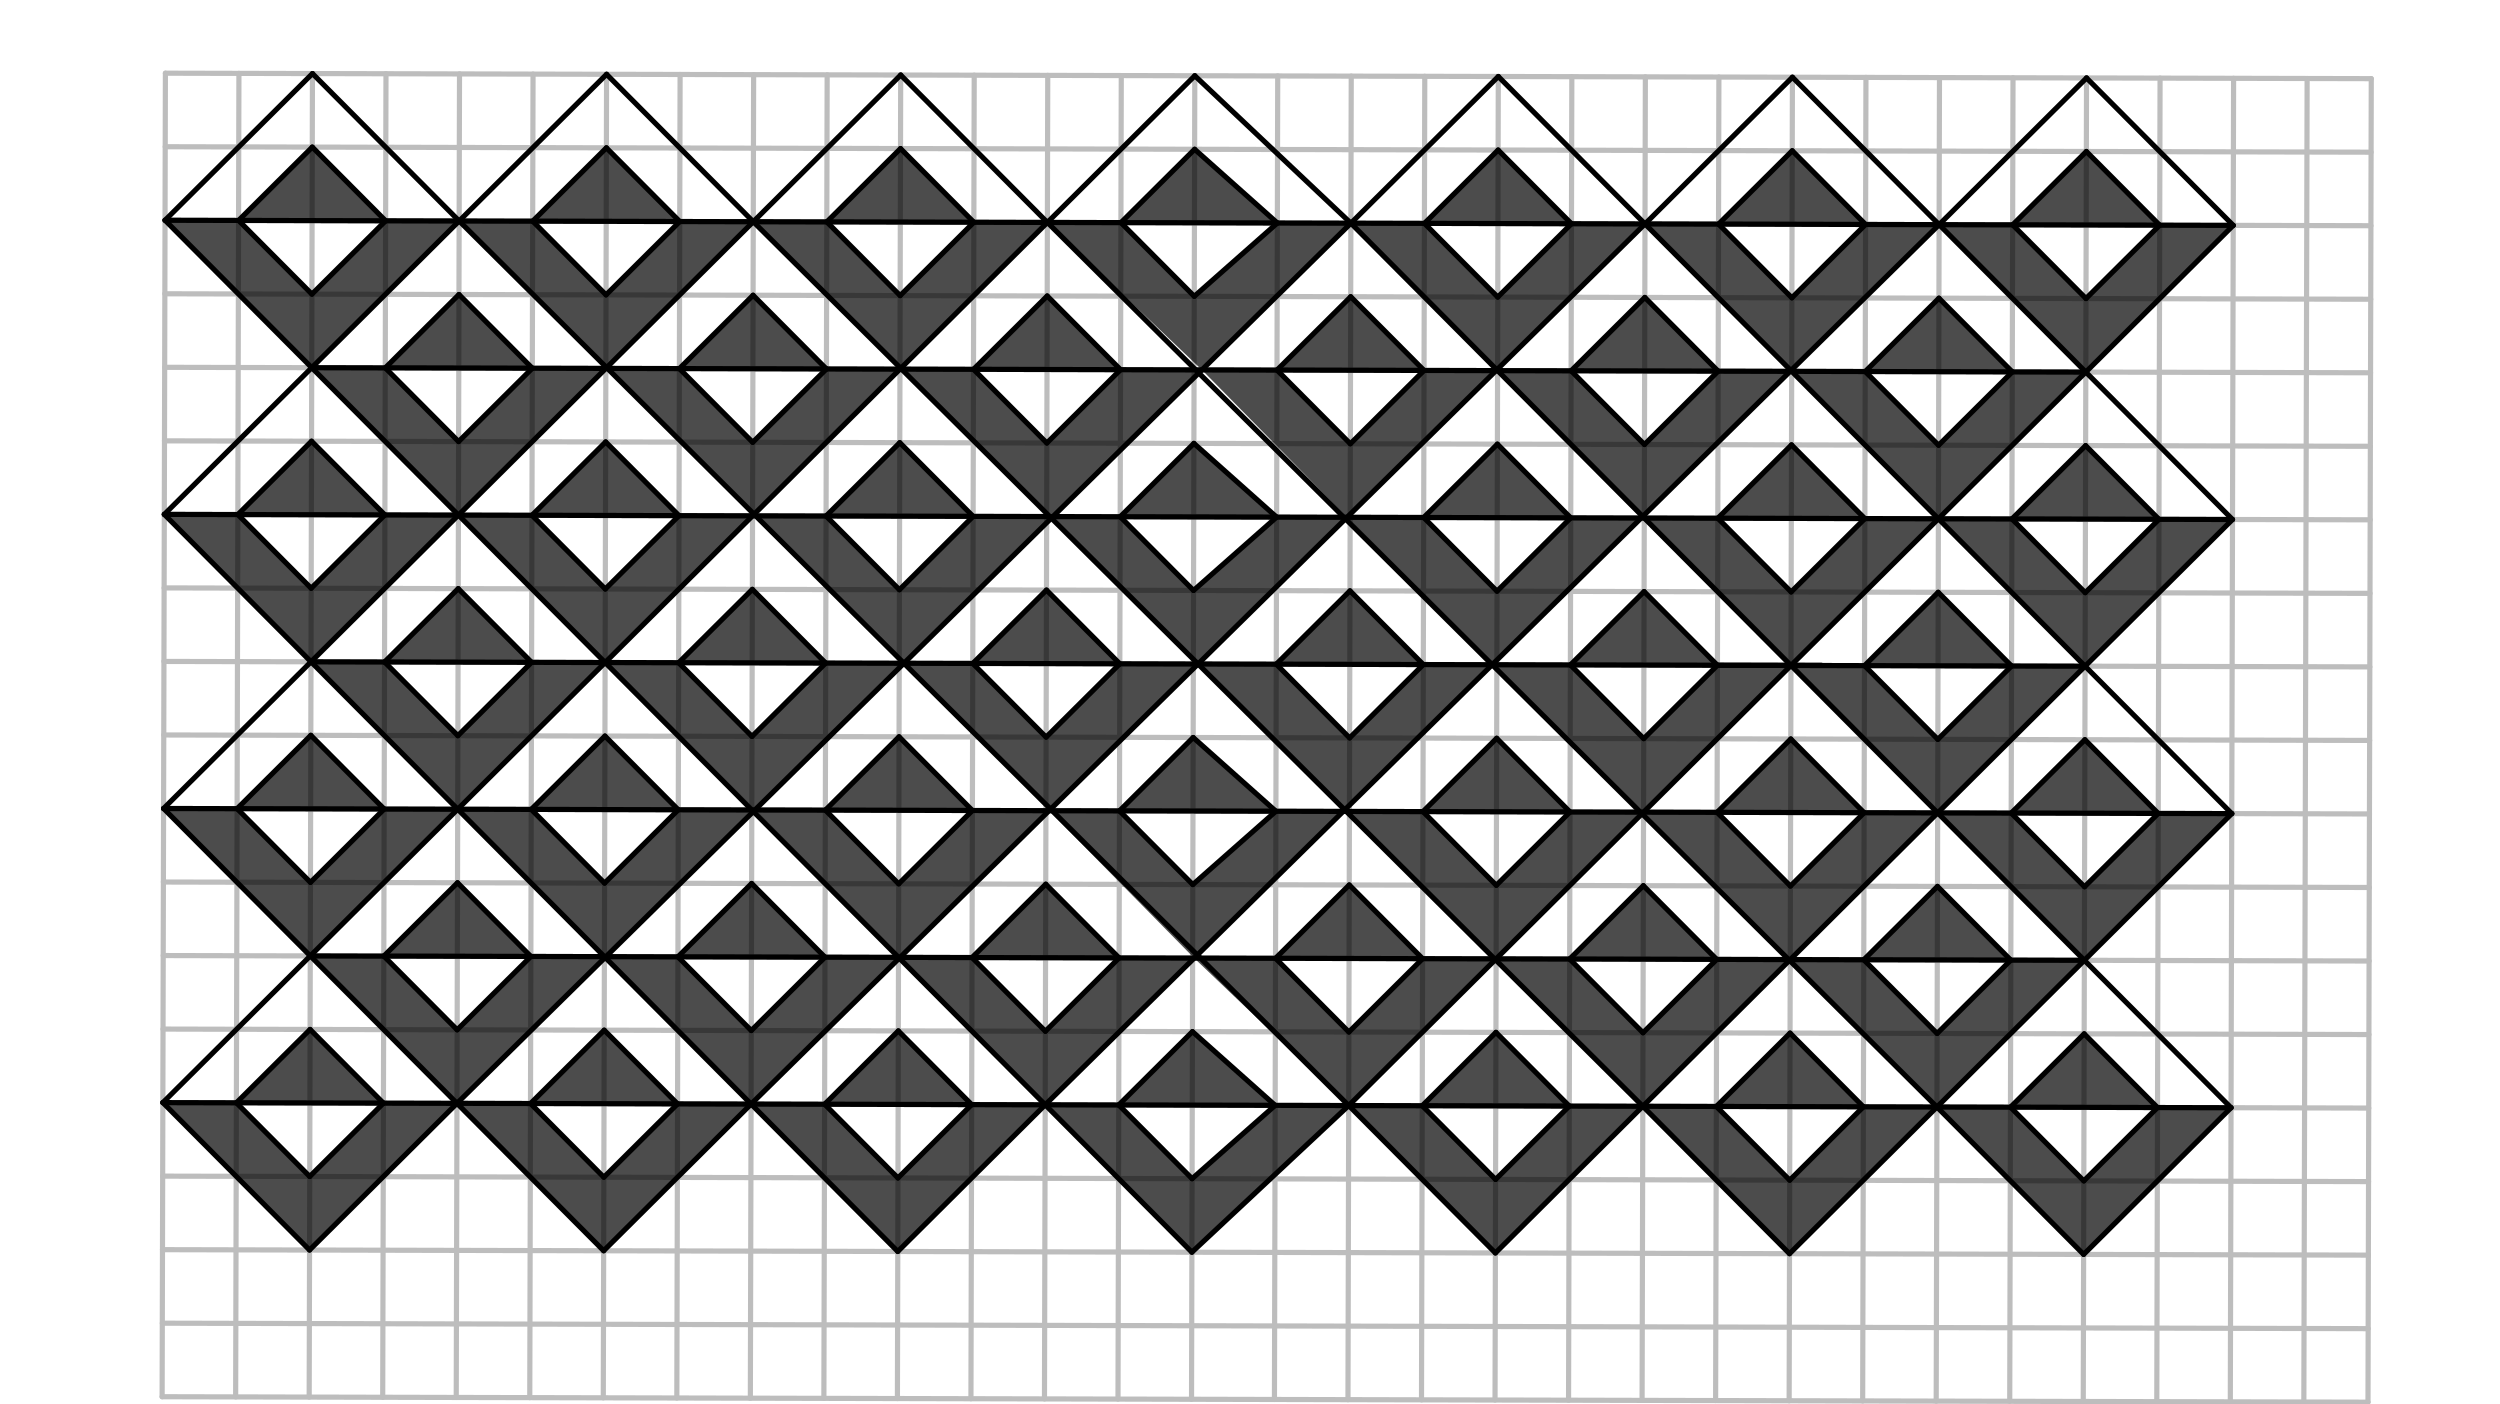 <svg xmlns="http://www.w3.org/2000/svg" class="svg--816" height="100%" preserveAspectRatio="xMidYMid meet" viewBox="0 0 963.78 541.417" width="100%"><defs><marker id="marker-arrow" markerHeight="16" markerUnits="userSpaceOnUse" markerWidth="24" orient="auto-start-reverse" refX="24" refY="4" viewBox="0 0 24 8"><path d="M 0 0 L 24 4 L 0 8 z" stroke="inherit"></path></marker></defs><g class="aux-layer--949"><g class="element--733"><line stroke="#BDBDBD" stroke-dasharray="none" stroke-linecap="round" stroke-width="2" x1="62.5" x2="912.891" y1="538.453" y2="540.558"></line></g><g class="element--733"><line stroke="#BDBDBD" stroke-dasharray="none" stroke-linecap="round" stroke-width="2" x1="62.5" x2="63.763" y1="538.453" y2="28.218"></line></g><g class="element--733"><line stroke="#BDBDBD" stroke-dasharray="none" stroke-linecap="round" stroke-width="2" x1="63.763" x2="914.154" y1="28.218" y2="30.323"></line></g><g class="element--733"><line stroke="#BDBDBD" stroke-dasharray="none" stroke-linecap="round" stroke-width="2" x1="914.154" x2="912.891" y1="30.323" y2="540.558"></line></g><g class="element--733"><path d="M -1979.58 -1694.393 A 2862.992 2862.992 0 0 1 2926.053 311.682" fill="none" stroke="#BDBDBD" stroke-dasharray="none" stroke-linecap="round" stroke-width="2"></path></g><g class="element--733"><path d="M 2543.734 1552.973 A 2862.992 2862.992 0 0 0 2983.448 28.359" fill="none" stroke="#BDBDBD" stroke-dasharray="none" stroke-linecap="round" stroke-width="2"></path></g><g class="element--733"><line stroke="#BDBDBD" stroke-dasharray="none" stroke-linecap="round" stroke-width="2" x1="92.109" x2="90.846" y1="28.289" y2="538.523"></line></g><g class="element--733"><line stroke="#BDBDBD" stroke-dasharray="none" stroke-linecap="round" stroke-width="2" x1="120.456" x2="119.193" y1="28.359" y2="538.593"></line></g><g class="element--733"><line stroke="#BDBDBD" stroke-dasharray="none" stroke-linecap="round" stroke-width="2" x1="148.802" x2="147.539" y1="28.429" y2="538.664"></line></g><g class="element--733"><line stroke="#BDBDBD" stroke-dasharray="none" stroke-linecap="round" stroke-width="2" x1="177.148" x2="175.885" y1="28.499" y2="538.734"></line></g><g class="element--733"><line stroke="#BDBDBD" stroke-dasharray="none" stroke-linecap="round" stroke-width="2" x1="205.495" x2="204.232" y1="28.569" y2="538.804"></line></g><g class="element--733"><line stroke="#BDBDBD" stroke-dasharray="none" stroke-linecap="round" stroke-width="2" x1="233.841" x2="232.578" y1="28.639" y2="538.874"></line></g><g class="element--733"><line stroke="#BDBDBD" stroke-dasharray="none" stroke-linecap="round" stroke-width="2" x1="262.188" x2="260.925" y1="28.71" y2="538.944"></line></g><g class="element--733"><line stroke="#BDBDBD" stroke-dasharray="none" stroke-linecap="round" stroke-width="2" x1="290.534" x2="289.271" y1="28.78" y2="539.014"></line></g><g class="element--733"><line stroke="#BDBDBD" stroke-dasharray="none" stroke-linecap="round" stroke-width="2" x1="318.88" x2="317.617" y1="28.85" y2="539.085"></line></g><g class="element--733"><line stroke="#BDBDBD" stroke-dasharray="none" stroke-linecap="round" stroke-width="2" x1="347.227" x2="345.964" y1="28.92" y2="539.155"></line></g><g class="element--733"><line stroke="#BDBDBD" stroke-dasharray="none" stroke-linecap="round" stroke-width="2" x1="375.573" x2="374.31" y1="28.99" y2="539.225"></line></g><g class="element--733"><line stroke="#BDBDBD" stroke-dasharray="none" stroke-linecap="round" stroke-width="2" x1="403.919" x2="402.656" y1="29.06" y2="539.295"></line></g><g class="element--733"><line stroke="#BDBDBD" stroke-dasharray="none" stroke-linecap="round" stroke-width="2" x1="432.266" x2="431.003" y1="29.131" y2="539.365"></line></g><g class="element--733"><line stroke="#BDBDBD" stroke-dasharray="none" stroke-linecap="round" stroke-width="2" x1="460.612" x2="459.349" y1="29.201" y2="539.435"></line></g><g class="element--733"><line stroke="#BDBDBD" stroke-dasharray="none" stroke-linecap="round" stroke-width="2" x1="492.575" x2="491.312" y1="29.28" y2="539.515"></line></g><g class="element--733"><line stroke="#BDBDBD" stroke-dasharray="none" stroke-linecap="round" stroke-width="2" x1="520.922" x2="519.659" y1="29.35" y2="539.585"></line></g><g class="element--733"><line stroke="#BDBDBD" stroke-dasharray="none" stroke-linecap="round" stroke-width="2" x1="549.268" x2="548.005" y1="29.42" y2="539.655"></line></g><g class="element--733"><line stroke="#BDBDBD" stroke-dasharray="none" stroke-linecap="round" stroke-width="2" x1="577.614" x2="576.352" y1="29.49" y2="539.725"></line></g><g class="element--733"><line stroke="#BDBDBD" stroke-dasharray="none" stroke-linecap="round" stroke-width="2" x1="605.961" x2="604.698" y1="29.561" y2="539.795"></line></g><g class="element--733"><line stroke="#BDBDBD" stroke-dasharray="none" stroke-linecap="round" stroke-width="2" x1="634.307" x2="633.044" y1="29.631" y2="539.865"></line></g><g class="element--733"><line stroke="#BDBDBD" stroke-dasharray="none" stroke-linecap="round" stroke-width="2" x1="662.654" x2="661.391" y1="29.701" y2="539.936"></line></g><g class="element--733"><line stroke="#BDBDBD" stroke-dasharray="none" stroke-linecap="round" stroke-width="2" x1="691" x2="689.737" y1="29.771" y2="540.006"></line></g><g class="element--733"><line stroke="#BDBDBD" stroke-dasharray="none" stroke-linecap="round" stroke-width="2" x1="719.346" x2="718.083" y1="29.841" y2="540.076"></line></g><g class="element--733"><line stroke="#BDBDBD" stroke-dasharray="none" stroke-linecap="round" stroke-width="2" x1="747.693" x2="746.43" y1="29.911" y2="540.146"></line></g><g class="element--733"><line stroke="#BDBDBD" stroke-dasharray="none" stroke-linecap="round" stroke-width="2" x1="776.039" x2="774.776" y1="29.982" y2="540.216"></line></g><g class="element--733"><line stroke="#BDBDBD" stroke-dasharray="none" stroke-linecap="round" stroke-width="2" x1="804.385" x2="803.122" y1="30.052" y2="540.286"></line></g><g class="element--733"><line stroke="#BDBDBD" stroke-dasharray="none" stroke-linecap="round" stroke-width="2" x1="832.732" x2="831.469" y1="30.122" y2="540.357"></line></g><g class="element--733"><line stroke="#BDBDBD" stroke-dasharray="none" stroke-linecap="round" stroke-width="2" x1="861.078" x2="859.815" y1="30.192" y2="540.427"></line></g><g class="element--733"><line stroke="#BDBDBD" stroke-dasharray="none" stroke-linecap="round" stroke-width="2" x1="889.425" x2="888.162" y1="30.262" y2="540.497"></line></g><g class="element--733"><line stroke="#BDBDBD" stroke-dasharray="none" stroke-linecap="round" stroke-width="2" x1="63.693" x2="914.084" y1="56.565" y2="58.67"></line></g><g class="element--733"><line stroke="#BDBDBD" stroke-dasharray="none" stroke-linecap="round" stroke-width="2" x1="63.623" x2="914.014" y1="84.911" y2="87.016"></line></g><g class="element--733"><line stroke="#BDBDBD" stroke-dasharray="none" stroke-linecap="round" stroke-width="2" x1="63.552" x2="913.944" y1="113.258" y2="115.363"></line></g><g class="element--733"><line stroke="#BDBDBD" stroke-dasharray="none" stroke-linecap="round" stroke-width="2" x1="63.482" x2="913.873" y1="141.604" y2="143.709"></line></g><g class="element--733"><line stroke="#BDBDBD" stroke-dasharray="none" stroke-linecap="round" stroke-width="2" x1="63.412" x2="913.803" y1="169.95" y2="172.055"></line></g><g class="element--733"><line stroke="#BDBDBD" stroke-dasharray="none" stroke-linecap="round" stroke-width="2" x1="63.342" x2="913.733" y1="198.297" y2="200.402"></line></g><g class="element--733"><line stroke="#BDBDBD" stroke-dasharray="none" stroke-linecap="round" stroke-width="2" x1="63.272" x2="913.663" y1="226.643" y2="228.748"></line></g><g class="element--733"><line stroke="#BDBDBD" stroke-dasharray="none" stroke-linecap="round" stroke-width="2" x1="63.202" x2="913.593" y1="254.989" y2="257.094"></line></g><g class="element--733"><line stroke="#BDBDBD" stroke-dasharray="none" stroke-linecap="round" stroke-width="2" x1="63.131" x2="913.523" y1="283.336" y2="285.441"></line></g><g class="element--733"><line stroke="#BDBDBD" stroke-dasharray="none" stroke-linecap="round" stroke-width="2" x1="63.061" x2="913.452" y1="311.682" y2="313.787"></line></g><g class="element--733"><line stroke="#BDBDBD" stroke-dasharray="none" stroke-linecap="round" stroke-width="2" x1="62.991" x2="913.382" y1="340.029" y2="342.133"></line></g><g class="element--733"><line stroke="#BDBDBD" stroke-dasharray="none" stroke-linecap="round" stroke-width="2" x1="62.921" x2="913.312" y1="368.375" y2="370.48"></line></g><g class="element--733"><line stroke="#BDBDBD" stroke-dasharray="none" stroke-linecap="round" stroke-width="2" x1="62.851" x2="913.242" y1="396.721" y2="398.826"></line></g><g class="element--733"><line stroke="#BDBDBD" stroke-dasharray="none" stroke-linecap="round" stroke-width="2" x1="62.781" x2="913.172" y1="425.068" y2="427.173"></line></g><g class="element--733"><line stroke="#BDBDBD" stroke-dasharray="none" stroke-linecap="round" stroke-width="2" x1="62.71" x2="913.102" y1="453.414" y2="455.519"></line></g><g class="element--733"><line stroke="#BDBDBD" stroke-dasharray="none" stroke-linecap="round" stroke-width="2" x1="62.64" x2="913.031" y1="481.76" y2="483.865"></line></g><g class="element--733"><line stroke="#BDBDBD" stroke-dasharray="none" stroke-linecap="round" stroke-width="2" x1="62.57" x2="912.961" y1="510.107" y2="512.212"></line></g></g><g class="main-layer--75a"><g class="element--733"><g fill="#000000" opacity="0.7"><path d="M 91.969 84.981 L 120.386 56.705 L 148.662 85.122 L 91.969 84.981 Z" stroke="none"></path></g></g><g class="element--733"><g fill="#000000" opacity="0.7"><path d="M 63.623 84.911 L 120.175 141.744 L 177.008 85.192 L 148.662 85.122 L 120.245 113.398 L 91.969 84.981 L 63.623 84.911 Z" stroke="none"></path></g></g><g class="element--733"><g fill="#000000" opacity="0.7"><path d="M 177.008 85.192 L 233.561 142.025 L 290.394 85.473 L 262.047 85.402 L 233.631 113.679 L 205.354 85.262 L 177.008 85.192 Z" stroke="none"></path></g></g><g class="element--733"><g fill="#000000" opacity="0.7"><path d="M 205.354 85.262 L 233.771 56.986 L 262.047 85.402 L 205.354 85.262 Z" stroke="none"></path></g></g><g class="element--733"><g fill="#000000" opacity="0.7"><path d="M 290.394 85.473 L 346.946 142.306 L 403.779 85.753 L 375.433 85.683 L 347.016 113.959 L 318.74 85.543 L 318.74 85.543 L 290.394 85.473 Z" stroke="none"></path></g></g><g class="element--733"><g fill="#000000" opacity="0.7"><path d="M 347.156 57.266 L 375.433 85.683 L 375.433 85.683 L 318.74 85.543 L 347.156 57.266 Z" stroke="none"></path></g></g><g class="element--733"><g fill="#000000" opacity="0.7"><path d="M 432.125 85.823 L 460.542 57.547 L 492.435 85.973 L 432.125 85.823 Z" stroke="none"></path></g></g><g class="element--733"><g fill="#000000" opacity="0.7"><path d="M 549.128 86.113 L 605.821 86.253 L 605.821 86.253 L 577.544 57.837 L 577.544 57.837 L 549.128 86.113 Z" stroke="none"></path></g></g><g class="element--733"><g fill="#000000" opacity="0.7"><path d="M 662.513 86.394 L 690.93 58.117 L 719.206 86.534 L 662.513 86.394 Z" stroke="none"></path></g></g><g class="element--733"><g fill="#000000" opacity="0.7"><path d="M 775.899 86.674 L 804.315 58.398 L 832.591 86.815 L 775.899 86.674 Z" stroke="none"></path></g></g><g class="element--733"><g fill="#000000" opacity="0.7"><path d="M 403.779 85.753 L 463.346 142.594 L 520.781 86.043 L 576.731 142.874 L 634.167 86.323 L 690.117 143.155 L 747.552 86.604 L 804.105 143.437 L 860.938 86.885 L 832.591 86.815 L 804.175 115.091 L 775.899 86.674 L 719.206 86.534 L 690.789 114.81 L 662.513 86.394 L 605.821 86.253 L 577.404 114.529 L 549.128 86.113 L 492.435 85.973 L 460.402 114.24 L 432.125 85.823 L 403.779 85.753 Z" stroke="none"></path></g></g><g class="element--733"><g fill="#000000" opacity="0.7"><path d="M 176.938 113.538 L 176.938 113.538 L 205.214 141.955 L 148.521 141.814 L 176.938 113.538 Z" stroke="none"></path></g></g><g class="element--733"><g fill="#000000" opacity="0.7"><path d="M 261.907 142.095 L 318.6 142.235 L 318.6 142.235 L 290.323 113.819 L 261.907 142.095 Z" stroke="none"></path></g></g><g class="element--733"><g fill="#000000" opacity="0.7"><path d="M 375.292 142.376 L 403.709 114.1 L 431.985 142.516 L 375.292 142.376 Z" stroke="none"></path></g></g><g class="element--733"><g fill="#000000" opacity="0.7"><path d="M 492.295 142.665 L 548.987 142.806 L 548.987 142.806 L 520.711 114.389 L 492.295 142.665 Z" stroke="none"></path></g></g><g class="element--733"><g fill="#000000" opacity="0.7"><path d="M 605.68 142.946 L 634.097 114.67 L 662.373 143.086 L 605.68 142.946 Z" stroke="none"></path></g></g><g class="element--733"><g fill="#000000" opacity="0.7"><path d="M 719.066 143.227 L 747.482 114.95 L 775.758 143.367 L 775.758 143.367 L 719.066 143.227 Z" stroke="none"></path></g></g><g class="element--733"><g fill="#000000" opacity="0.7"><path d="M 120.175 141.744 L 176.727 198.577 L 233.561 142.025 L 261.907 142.095 L 205.214 141.955 L 176.798 170.231 L 148.521 141.814 L 120.175 141.744 Z" stroke="none"></path></g></g><g class="element--733"><g fill="#000000" opacity="0.7"><path d="M 91.688 198.367 L 120.105 170.091 L 148.381 198.507 L 91.688 198.367 Z" stroke="none"></path></g></g><g class="element--733"><g fill="#000000" opacity="0.7"><path d="M 205.074 198.648 L 261.767 198.788 L 261.767 198.788 L 205.074 198.648 Z" stroke="none"></path></g></g><g class="element--733"><g fill="#000000" opacity="0.7"><path d="M 233.49 170.371 L 205.074 198.648 L 261.767 198.788 L 233.49 170.371 Z" stroke="none"></path></g></g><g class="element--733"><g fill="#000000" opacity="0.7"><path d="M 318.459 198.928 L 346.876 170.652 L 375.152 199.068 L 318.459 198.928 Z" stroke="none"></path></g></g><g class="element--733"><g fill="#000000" opacity="0.7"><path d="M 431.845 199.209 L 460.261 170.933 L 492.154 199.358 L 431.845 199.209 Z" stroke="none"></path></g></g><g class="element--733"><g fill="#000000" opacity="0.7"><path d="M 548.847 199.498 L 577.264 171.222 L 605.54 199.639 L 548.847 199.498 Z" stroke="none"></path></g></g><g class="element--733"><g fill="#000000" opacity="0.7"><path d="M 662.233 199.779 L 690.649 171.503 L 718.925 199.919 L 662.233 199.779 Z" stroke="none"></path></g></g><g class="element--733"><g fill="#000000" opacity="0.7"><path d="M 775.618 200.06 L 804.035 171.784 L 832.311 200.2 L 775.618 200.06 Z" stroke="none"></path></g></g><g class="element--733"><g fill="#000000" opacity="0.7"><path d="M 148.241 255.2 L 176.657 226.924 L 204.933 255.34 L 148.241 255.2 Z" stroke="none"></path></g></g><g class="element--733"><g fill="#000000" opacity="0.7"><path d="M 261.626 255.481 L 290.043 227.204 L 318.319 255.621 L 261.626 255.481 Z" stroke="none"></path></g></g><g class="element--733"><g fill="#000000" opacity="0.7"><path d="M 375.012 255.761 L 403.428 227.485 L 431.704 255.902 L 375.012 255.761 Z" stroke="none"></path></g></g><g class="element--733"><g fill="#000000" opacity="0.7"><path d="M 492.014 256.051 L 520.431 227.775 L 548.707 256.191 L 503.333 256.079 L 492.014 256.051 Z" stroke="none"></path></g></g><g class="element--733"><g fill="#000000" opacity="0.7"><path d="M 605.4 256.332 L 633.816 228.055 L 662.092 256.472 L 605.4 256.332 Z" stroke="none"></path></g></g><g class="element--733"><g fill="#000000" opacity="0.7"><path d="M 747.202 228.336 L 775.478 256.752 L 718.785 256.612 L 718.785 256.612 L 747.202 228.336 Z" stroke="none"></path></g></g><g class="element--733"><g fill="#000000" opacity="0.7"><path d="M 91.408 311.752 L 148.1 311.893 L 148.1 311.893 L 91.408 311.752 Z" stroke="none"></path></g></g><g class="element--733"><g fill="#000000" opacity="0.7"><path d="M 119.824 283.476 L 148.1 311.893 L 91.408 311.752 L 119.824 283.476 Z" stroke="none"></path></g></g><g class="element--733"><g fill="#000000" opacity="0.7"><path d="M 204.793 312.033 L 233.21 283.757 L 261.486 312.173 L 204.793 312.033 Z" stroke="none"></path></g></g><g class="element--733"><g fill="#000000" opacity="0.7"><path d="M 318.179 312.314 L 346.595 284.037 L 374.871 312.454 L 318.179 312.314 Z" stroke="none"></path></g></g><g class="element--733"><g fill="#000000" opacity="0.7"><path d="M 431.564 312.594 L 459.981 284.318 L 491.874 312.744 L 491.874 312.744 L 431.564 312.594 Z" stroke="none"></path></g></g><g class="element--733"><g fill="#000000" opacity="0.7"><path d="M 548.566 312.884 L 548.566 312.884 L 576.983 284.608 L 605.259 313.024 L 548.566 312.884 Z" stroke="none"></path></g></g><g class="element--733"><g fill="#000000" opacity="0.7"><path d="M 661.952 313.165 L 690.368 284.888 L 718.645 313.305 L 661.952 313.165 Z" stroke="none"></path></g></g><g class="element--733"><g fill="#000000" opacity="0.7"><path d="M 803.754 285.169 L 803.754 285.169 L 832.03 313.586 L 775.337 313.445 L 803.754 285.169 Z" stroke="none"></path></g></g><g class="element--733"><g fill="#000000" opacity="0.7"><path d="M 147.96 368.585 L 176.377 340.309 L 204.653 368.726 L 147.96 368.585 Z" stroke="none"></path></g></g><g class="element--733"><g fill="#000000" opacity="0.7"><path d="M 261.346 368.866 L 289.762 340.59 L 318.038 369.006 L 318.038 369.006 L 261.346 368.866 Z" stroke="none"></path></g></g><g class="element--733"><g fill="#000000" opacity="0.7"><path d="M 374.731 369.147 L 403.148 340.871 L 431.424 369.287 L 374.731 369.147 Z" stroke="none"></path></g></g><g class="element--733"><g fill="#000000" opacity="0.7"><path d="M 491.733 369.436 L 520.15 341.16 L 548.426 369.577 L 491.733 369.436 Z" stroke="none"></path></g></g><g class="element--733"><g fill="#000000" opacity="0.7"><path d="M 605.119 369.717 L 633.535 341.441 L 661.812 369.857 L 605.119 369.717 Z" stroke="none"></path></g></g><g class="element--733"><g fill="#000000" opacity="0.7"><path d="M 746.921 341.721 L 746.921 341.721 L 775.197 370.138 L 718.504 369.998 L 746.921 341.721 Z" stroke="none"></path></g></g><g class="element--733"><g fill="#000000" opacity="0.7"><path d="M 91.127 425.138 L 119.544 396.862 L 147.82 425.278 L 91.127 425.138 Z" stroke="none"></path></g></g><g class="element--733"><g fill="#000000" opacity="0.7"><path d="M 204.513 425.418 L 261.205 425.559 L 261.205 425.559 L 204.513 425.418 Z" stroke="none"></path></g></g><g class="element--733"><g fill="#000000" opacity="0.7"><path d="M 232.929 397.142 L 261.205 425.559 L 204.513 425.418 L 232.929 397.142 Z" stroke="none"></path></g></g><g class="element--733"><g fill="#000000" opacity="0.7"><path d="M 317.898 425.699 L 346.315 397.423 L 374.591 425.839 L 317.898 425.699 Z" stroke="none"></path></g></g><g class="element--733"><g fill="#000000" opacity="0.7"><path d="M 431.283 425.98 L 459.7 397.704 L 491.593 426.129 L 491.593 426.129 L 431.283 425.98 Z" stroke="none"></path></g></g><g class="element--733"><g fill="#000000" opacity="0.7"><path d="M 548.286 426.269 L 576.702 397.993 L 604.979 426.41 L 548.286 426.269 Z" stroke="none"></path></g></g><g class="element--733"><g fill="#000000" opacity="0.7"><path d="M 661.671 426.55 L 690.088 398.274 L 718.364 426.69 L 661.671 426.55 Z" stroke="none"></path></g></g><g class="element--733"><g fill="#000000" opacity="0.7"><path d="M 775.057 426.831 L 803.473 398.554 L 831.75 426.971 L 775.057 426.831 Z" stroke="none"></path></g></g><g class="element--733"><g fill="#000000" opacity="0.7"><path d="M 233.561 142.025 L 290.113 198.858 L 346.946 142.306 L 405.91 199.145 L 463.346 142.594 L 519.295 199.425 L 576.731 142.874 L 632.681 199.706 L 690.117 143.155 L 747.272 199.99 L 747.272 199.99 L 804.105 143.437 L 775.758 143.367 L 747.342 171.643 L 719.066 143.227 L 662.373 143.086 L 633.956 171.363 L 605.68 142.946 L 548.987 142.806 L 520.571 171.082 L 492.295 142.665 L 431.985 142.516 L 403.569 170.792 L 375.292 142.376 L 318.6 142.235 L 290.183 170.512 L 261.907 142.095 L 233.561 142.025 Z" stroke="none"></path></g></g><g class="element--733"><g fill="#000000" opacity="0.7"><path d="M 63.342 198.297 L 119.894 255.13 L 176.727 198.577 L 233.28 255.41 L 290.113 198.858 L 348.474 255.696 L 405.91 199.145 L 461.859 255.976 L 519.295 199.425 L 575.245 256.257 L 632.681 199.706 L 632.681 199.706 L 690.509 256.472 L 747.272 199.99 L 803.824 256.823 L 860.657 200.27 L 832.311 200.2 L 803.894 228.476 L 775.618 200.06 L 718.925 199.919 L 690.509 228.196 L 662.233 199.779 L 605.54 199.639 L 577.123 227.915 L 548.847 199.498 L 492.154 199.358 L 460.121 227.625 L 431.845 199.209 L 375.152 199.068 L 346.736 227.345 L 318.459 198.928 L 318.459 198.928 L 261.767 198.788 L 233.35 227.064 L 205.074 198.648 L 148.381 198.507 L 119.965 226.783 L 91.688 198.367 L 63.342 198.297 Z" stroke="none"></path></g></g><g class="element--733"><g fill="#000000" opacity="0.7"><path d="M 119.894 255.13 L 176.447 311.963 L 119.894 255.13 Z" stroke="none"></path></g></g><g class="element--733"><g fill="#000000" opacity="0.7"><path d="M 119.894 255.13 L 176.447 311.963 L 233.28 255.41 L 291.038 312.246 L 348.474 255.696 L 404.423 312.527 L 461.859 255.976 L 517.809 312.808 L 575.245 256.257 L 633.606 313.094 L 690.509 256.472 L 746.991 313.375 L 803.824 256.823 L 775.478 256.752 L 747.061 285.029 L 718.785 256.612 L 662.092 256.472 L 633.676 284.748 L 605.4 256.332 L 605.4 256.332 L 548.707 256.191 L 520.29 284.467 L 492.014 256.051 L 431.704 255.902 L 403.288 284.178 L 403.288 284.178 L 375.012 255.761 L 318.319 255.621 L 289.902 283.897 L 261.626 255.481 L 204.933 255.34 L 176.517 283.616 L 148.241 255.2 L 119.894 255.13 Z" stroke="none"></path></g></g><g class="element--733"><g fill="#000000" opacity="0.7"><path d="M 63.061 311.682 L 119.614 368.515 L 63.061 311.682 Z" stroke="none"></path></g></g><g class="element--733"><g fill="#000000" opacity="0.7"><path d="M 62.781 425.068 L 119.333 481.901 L 176.166 425.348 L 147.82 425.278 L 119.403 453.554 L 91.127 425.138 L 91.127 425.138 L 62.781 425.068 Z" stroke="none"></path></g></g><g class="element--733"><g fill="#000000" opacity="0.7"><path d="M 232.719 482.181 L 232.719 482.181 L 63.061 311.682 L 63.061 311.682 L 232.719 482.181 Z" stroke="none"></path></g></g><g class="element--733"><g fill="#000000" opacity="0.7"><path d="M 63.061 311.682 L 232.719 482.181 L 289.552 425.629 L 289.552 425.629 L 261.205 425.559 L 232.789 453.835 L 204.513 425.418 L 176.166 425.348 L 233.602 368.797 L 204.653 368.726 L 176.236 397.002 L 147.96 368.585 L 119.614 368.515 L 176.447 311.963 L 148.1 311.893 L 119.684 340.169 L 91.408 311.752 L 91.408 311.752 L 63.061 311.682 Z" stroke="none"></path></g></g><g class="element--733"><g fill="#000000" opacity="0.7"><path d="M 176.447 311.963 L 346.104 482.462 L 402.937 425.91 L 402.937 425.91 L 374.591 425.839 L 346.174 454.116 L 317.898 425.699 L 317.898 425.699 L 289.552 425.629 L 346.987 369.078 L 318.038 369.006 L 289.622 397.283 L 261.346 368.866 L 233.602 368.797 L 291.038 312.246 L 261.486 312.173 L 233.069 340.45 L 204.793 312.033 L 204.793 312.033 L 176.447 311.963 Z" stroke="none"></path></g></g><g class="element--733"><g fill="#000000" opacity="0.7"><path d="M 291.038 312.246 L 459.49 482.743 L 519.939 426.199 L 576.492 483.032 L 633.325 426.48 L 633.325 426.48 L 689.877 483.313 L 746.71 426.761 L 803.263 483.594 L 860.096 427.041 L 831.75 426.971 L 803.333 455.247 L 775.057 426.831 L 746.71 426.761 L 718.364 426.69 L 689.948 454.967 L 661.671 426.55 L 604.979 426.41 L 576.562 454.686 L 576.562 454.686 L 548.286 426.269 L 491.593 426.129 L 459.56 454.396 L 431.283 425.98 L 402.937 425.91 L 460.373 369.359 L 519.939 426.199 L 576.773 369.647 L 633.325 426.48 L 690.158 369.927 L 746.71 426.761 L 803.543 370.208 L 775.197 370.138 L 746.781 398.414 L 718.504 369.998 L 661.812 369.857 L 661.812 369.857 L 633.395 398.134 L 605.119 369.717 L 548.426 369.577 L 520.01 397.853 L 491.733 369.436 L 431.424 369.287 L 403.007 397.563 L 374.731 369.147 L 346.987 369.078 L 404.423 312.527 L 460.373 369.359 L 517.809 312.808 L 576.773 369.647 L 633.606 313.094 L 633.606 313.094 L 690.158 369.927 L 746.991 313.375 L 803.543 370.208 L 860.377 313.656 L 832.03 313.586 L 832.03 313.586 L 803.614 341.862 L 775.337 313.445 L 718.645 313.305 L 690.228 341.581 L 661.952 313.165 L 605.259 313.024 L 576.843 341.3 L 548.566 312.884 L 491.874 312.744 L 459.84 341.011 L 431.564 312.594 L 374.871 312.454 L 374.871 312.454 L 346.455 340.73 L 318.179 312.314 L 318.179 312.314 L 291.038 312.246 Z" stroke="none"></path></g></g><g class="element--733"><line stroke="#000000" stroke-dasharray="none" stroke-linecap="round" stroke-width="2" x1="120.456" x2="63.623" y1="28.359" y2="84.911"></line></g><g class="element--733"><line stroke="#000000" stroke-dasharray="none" stroke-linecap="round" stroke-width="2" x1="120.456" x2="177.008" y1="28.359" y2="85.192"></line></g><g class="element--733"><line stroke="#000000" stroke-dasharray="none" stroke-linecap="round" stroke-width="2" x1="177.008" x2="233.841" y1="85.192" y2="28.639"></line></g><g class="element--733"><line stroke="#000000" stroke-dasharray="none" stroke-linecap="round" stroke-width="2" x1="233.841" x2="290.394" y1="28.639" y2="85.473"></line></g><g class="element--733"><line stroke="#000000" stroke-dasharray="none" stroke-linecap="round" stroke-width="2" x1="290.394" x2="347.227" y1="85.473" y2="28.92"></line></g><g class="element--733"><line stroke="#000000" stroke-dasharray="none" stroke-linecap="round" stroke-width="2" x1="347.227" x2="403.779" y1="28.92" y2="85.753"></line></g><g class="element--733"><line stroke="#000000" stroke-dasharray="none" stroke-linecap="round" stroke-width="2" x1="403.779" x2="460.612" y1="85.753" y2="29.201"></line></g><g class="element--733"><line stroke="#000000" stroke-dasharray="none" stroke-linecap="round" stroke-width="2" x1="460.612" x2="520.781" y1="29.201" y2="86.043"></line></g><g class="element--733"><line stroke="#000000" stroke-dasharray="none" stroke-linecap="round" stroke-width="2" x1="520.781" x2="577.614" y1="86.043" y2="29.49"></line></g><g class="element--733"><line stroke="#000000" stroke-dasharray="none" stroke-linecap="round" stroke-width="2" x1="577.614" x2="634.167" y1="29.49" y2="86.323"></line></g><g class="element--733"><line stroke="#000000" stroke-dasharray="none" stroke-linecap="round" stroke-width="2" x1="634.167" x2="691" y1="86.323" y2="29.771"></line></g><g class="element--733"><line stroke="#000000" stroke-dasharray="none" stroke-linecap="round" stroke-width="2" x1="691" x2="747.552" y1="29.771" y2="86.604"></line></g><g class="element--733"><line stroke="#000000" stroke-dasharray="none" stroke-linecap="round" stroke-width="2" x1="747.552" x2="804.385" y1="86.604" y2="30.052"></line></g><g class="element--733"><line stroke="#000000" stroke-dasharray="none" stroke-linecap="round" stroke-width="2" x1="804.385" x2="860.938" y1="30.052" y2="86.885"></line></g><g class="element--733"><line stroke="#000000" stroke-dasharray="none" stroke-linecap="round" stroke-width="2" x1="860.938" x2="804.105" y1="86.885" y2="143.437"></line></g><g class="element--733"><line stroke="#000000" stroke-dasharray="none" stroke-linecap="round" stroke-width="2" x1="804.105" x2="860.657" y1="143.437" y2="200.27"></line></g><g class="element--733"><line stroke="#000000" stroke-dasharray="none" stroke-linecap="round" stroke-width="2" x1="860.657" x2="803.824" y1="200.27" y2="256.823"></line></g><g class="element--733"><line stroke="#000000" stroke-dasharray="none" stroke-linecap="round" stroke-width="2" x1="803.824" x2="860.377" y1="256.823" y2="313.656"></line></g><g class="element--733"><line stroke="#000000" stroke-dasharray="none" stroke-linecap="round" stroke-width="2" x1="860.377" x2="803.543" y1="313.656" y2="370.208"></line></g><g class="element--733"><line stroke="#000000" stroke-dasharray="none" stroke-linecap="round" stroke-width="2" x1="803.543" x2="860.096" y1="370.208" y2="427.041"></line></g><g class="element--733"><line stroke="#000000" stroke-dasharray="none" stroke-linecap="round" stroke-width="2" x1="860.096" x2="803.263" y1="427.041" y2="483.594"></line></g><g class="element--733"><line stroke="#000000" stroke-dasharray="none" stroke-linecap="round" stroke-width="2" x1="803.263" x2="746.71" y1="483.594" y2="426.761"></line></g><g class="element--733"><line stroke="#000000" stroke-dasharray="none" stroke-linecap="round" stroke-width="2" x1="746.71" x2="689.877" y1="426.761" y2="483.313"></line></g><g class="element--733"><line stroke="#000000" stroke-dasharray="none" stroke-linecap="round" stroke-width="2" x1="689.877" x2="633.325" y1="483.313" y2="426.48"></line></g><g class="element--733"><line stroke="#000000" stroke-dasharray="none" stroke-linecap="round" stroke-width="2" x1="633.325" x2="576.492" y1="426.48" y2="483.032"></line></g><g class="element--733"><line stroke="#000000" stroke-dasharray="none" stroke-linecap="round" stroke-width="2" x1="576.492" x2="519.939" y1="483.032" y2="426.199"></line></g><g class="element--733"><line stroke="#000000" stroke-dasharray="none" stroke-linecap="round" stroke-width="2" x1="519.939" x2="459.49" y1="426.199" y2="482.743"></line></g><g class="element--733"><line stroke="#000000" stroke-dasharray="none" stroke-linecap="round" stroke-width="2" x1="459.49" x2="402.937" y1="482.743" y2="425.91"></line></g><g class="element--733"><line stroke="#000000" stroke-dasharray="none" stroke-linecap="round" stroke-width="2" x1="402.937" x2="346.104" y1="425.91" y2="482.462"></line></g><g class="element--733"><line stroke="#000000" stroke-dasharray="none" stroke-linecap="round" stroke-width="2" x1="346.104" x2="289.552" y1="482.462" y2="425.629"></line></g><g class="element--733"><line stroke="#000000" stroke-dasharray="none" stroke-linecap="round" stroke-width="2" x1="289.552" x2="232.719" y1="425.629" y2="482.181"></line></g><g class="element--733"><line stroke="#000000" stroke-dasharray="none" stroke-linecap="round" stroke-width="2" x1="232.719" x2="176.166" y1="482.181" y2="425.348"></line></g><g class="element--733"><line stroke="#000000" stroke-dasharray="none" stroke-linecap="round" stroke-width="2" x1="176.166" x2="119.333" y1="425.348" y2="481.901"></line></g><g class="element--733"><line stroke="#000000" stroke-dasharray="none" stroke-linecap="round" stroke-width="2" x1="119.333" x2="62.781" y1="481.901" y2="425.068"></line></g><g class="element--733"><line stroke="#000000" stroke-dasharray="none" stroke-linecap="round" stroke-width="2" x1="62.781" x2="119.614" y1="425.068" y2="368.515"></line></g><g class="element--733"><line stroke="#000000" stroke-dasharray="none" stroke-linecap="round" stroke-width="2" x1="119.614" x2="63.061" y1="368.515" y2="311.682"></line></g><g class="element--733"><line stroke="#000000" stroke-dasharray="none" stroke-linecap="round" stroke-width="2" x1="63.061" x2="119.894" y1="311.682" y2="255.13"></line></g><g class="element--733"><line stroke="#000000" stroke-dasharray="none" stroke-linecap="round" stroke-width="2" x1="119.894" x2="63.342" y1="255.13" y2="198.297"></line></g><g class="element--733"><line stroke="#000000" stroke-dasharray="none" stroke-linecap="round" stroke-width="2" x1="63.342" x2="120.175" y1="198.297" y2="141.744"></line></g><g class="element--733"><line stroke="#000000" stroke-dasharray="none" stroke-linecap="round" stroke-width="2" x1="120.175" x2="63.623" y1="141.744" y2="84.911"></line></g><g class="element--733"><line stroke="#000000" stroke-dasharray="none" stroke-linecap="round" stroke-width="2" x1="120.175" x2="402.937" y1="141.744" y2="425.91"></line></g><g class="element--733"><line stroke="#000000" stroke-dasharray="none" stroke-linecap="round" stroke-width="2" x1="177.008" x2="519.939" y1="85.192" y2="426.199"></line></g><g class="element--733"><line stroke="#000000" stroke-dasharray="none" stroke-linecap="round" stroke-width="2" x1="290.394" x2="633.325" y1="85.473" y2="426.48"></line></g><g class="element--733"><line stroke="#000000" stroke-dasharray="none" stroke-linecap="round" stroke-width="2" x1="403.779" x2="746.71" y1="85.753" y2="426.761"></line></g><g class="element--733"><line stroke="#000000" stroke-dasharray="none" stroke-linecap="round" stroke-width="2" x1="520.781" x2="803.543" y1="86.043" y2="370.208"></line></g><g class="element--733"><line stroke="#000000" stroke-dasharray="none" stroke-linecap="round" stroke-width="2" x1="634.167" x2="803.824" y1="86.323" y2="256.823"></line></g><g class="element--733"><line stroke="#000000" stroke-dasharray="none" stroke-linecap="round" stroke-width="2" x1="747.552" x2="804.105" y1="86.604" y2="143.437"></line></g><g class="element--733"><line stroke="#000000" stroke-dasharray="none" stroke-linecap="round" stroke-width="2" x1="119.894" x2="289.552" y1="255.13" y2="425.629"></line></g><g class="element--733"><line stroke="#000000" stroke-dasharray="none" stroke-linecap="round" stroke-width="2" x1="176.166" x2="119.614" y1="425.348" y2="368.515"></line></g><g class="element--733"><line stroke="#000000" stroke-dasharray="none" stroke-linecap="round" stroke-width="2" x1="120.175" x2="177.008" y1="141.744" y2="85.192"></line></g><g class="element--733"><line stroke="#000000" stroke-dasharray="none" stroke-linecap="round" stroke-width="2" x1="119.894" x2="290.394" y1="255.13" y2="85.473"></line></g><g class="element--733"><line stroke="#000000" stroke-dasharray="none" stroke-linecap="round" stroke-width="2" x1="119.614" x2="403.779" y1="368.515" y2="85.753"></line></g><g class="element--733"><line stroke="#000000" stroke-dasharray="none" stroke-linecap="round" stroke-width="2" x1="176.166" x2="520.781" y1="425.348" y2="86.043"></line></g><g class="element--733"><line stroke="#000000" stroke-dasharray="none" stroke-linecap="round" stroke-width="2" x1="289.552" x2="634.167" y1="425.629" y2="86.323"></line></g><g class="element--733"><line stroke="#000000" stroke-dasharray="none" stroke-linecap="round" stroke-width="2" x1="747.552" x2="402.937" y1="86.604" y2="425.91"></line></g><g class="element--733"><line stroke="#000000" stroke-dasharray="none" stroke-linecap="round" stroke-width="2" x1="519.939" x2="804.105" y1="426.199" y2="143.437"></line></g><g class="element--733"><line stroke="#000000" stroke-dasharray="none" stroke-linecap="round" stroke-width="2" x1="803.824" x2="633.325" y1="256.823" y2="426.48"></line></g><g class="element--733"><line stroke="#000000" stroke-dasharray="none" stroke-linecap="round" stroke-width="2" x1="746.71" x2="803.543" y1="426.761" y2="370.208"></line></g><g class="element--733"><line stroke="#000000" stroke-dasharray="none" stroke-linecap="round" stroke-width="2" x1="62.781" x2="860.096" y1="425.068" y2="427.041"></line></g><g class="element--733"><line stroke="#000000" stroke-dasharray="none" stroke-linecap="round" stroke-width="2" x1="803.543" x2="119.614" y1="370.208" y2="368.515"></line></g><g class="element--733"><line stroke="#000000" stroke-dasharray="none" stroke-linecap="round" stroke-width="2" x1="63.061" x2="860.377" y1="311.682" y2="313.656"></line></g><g class="element--733"><line stroke="#000000" stroke-dasharray="none" stroke-linecap="round" stroke-width="2" x1="803.824" x2="119.894" y1="256.823" y2="255.13"></line></g><g class="element--733"><line stroke="#000000" stroke-dasharray="none" stroke-linecap="round" stroke-width="2" x1="63.342" x2="860.657" y1="198.297" y2="200.27"></line></g><g class="element--733"><line stroke="#000000" stroke-dasharray="none" stroke-linecap="round" stroke-width="2" x1="804.105" x2="120.175" y1="143.437" y2="141.744"></line></g><g class="element--733"><line stroke="#000000" stroke-dasharray="none" stroke-linecap="round" stroke-width="2" x1="63.623" x2="860.938" y1="84.911" y2="86.885"></line></g><g class="element--733"><line stroke="#000000" stroke-dasharray="none" stroke-linecap="round" stroke-width="2" x1="804.175" x2="832.591" y1="115.091" y2="86.815"></line></g><g class="element--733"><line stroke="#000000" stroke-dasharray="none" stroke-linecap="round" stroke-width="2" x1="832.591" x2="804.315" y1="86.815" y2="58.398"></line></g><g class="element--733"><line stroke="#000000" stroke-dasharray="none" stroke-linecap="round" stroke-width="2" x1="804.315" x2="775.899" y1="58.398" y2="86.674"></line></g><g class="element--733"><line stroke="#000000" stroke-dasharray="none" stroke-linecap="round" stroke-width="2" x1="775.899" x2="804.175" y1="86.674" y2="115.091"></line></g><g class="element--733"><line stroke="#000000" stroke-dasharray="none" stroke-linecap="round" stroke-width="2" x1="775.758" x2="747.342" y1="143.367" y2="171.643"></line></g><g class="element--733"><line stroke="#000000" stroke-dasharray="none" stroke-linecap="round" stroke-width="2" x1="747.342" x2="719.066" y1="171.643" y2="143.227"></line></g><g class="element--733"><line stroke="#000000" stroke-dasharray="none" stroke-linecap="round" stroke-width="2" x1="719.066" x2="747.482" y1="143.227" y2="114.95"></line></g><g class="element--733"><line stroke="#000000" stroke-dasharray="none" stroke-linecap="round" stroke-width="2" x1="747.482" x2="775.758" y1="114.95" y2="143.367"></line></g><g class="element--733"><line stroke="#000000" stroke-dasharray="none" stroke-linecap="round" stroke-width="2" x1="690.789" x2="662.513" y1="114.81" y2="86.394"></line></g><g class="element--733"><line stroke="#000000" stroke-dasharray="none" stroke-linecap="round" stroke-width="2" x1="662.513" x2="690.93" y1="86.394" y2="58.117"></line></g><g class="element--733"><line stroke="#000000" stroke-dasharray="none" stroke-linecap="round" stroke-width="2" x1="690.93" x2="719.206" y1="58.117" y2="86.534"></line></g><g class="element--733"><line stroke="#000000" stroke-dasharray="none" stroke-linecap="round" stroke-width="2" x1="719.206" x2="690.789" y1="86.534" y2="114.81"></line></g><g class="element--733"><line stroke="#000000" stroke-dasharray="none" stroke-linecap="round" stroke-width="2" x1="633.956" x2="605.68" y1="171.363" y2="142.946"></line></g><g class="element--733"><line stroke="#000000" stroke-dasharray="none" stroke-linecap="round" stroke-width="2" x1="605.68" x2="634.097" y1="142.946" y2="114.67"></line></g><g class="element--733"><line stroke="#000000" stroke-dasharray="none" stroke-linecap="round" stroke-width="2" x1="634.097" x2="662.373" y1="114.67" y2="143.086"></line></g><g class="element--733"><line stroke="#000000" stroke-dasharray="none" stroke-linecap="round" stroke-width="2" x1="662.373" x2="633.956" y1="143.086" y2="171.363"></line></g><g class="element--733"><line stroke="#000000" stroke-dasharray="none" stroke-linecap="round" stroke-width="2" x1="577.544" x2="605.821" y1="57.837" y2="86.253"></line></g><g class="element--733"><line stroke="#000000" stroke-dasharray="none" stroke-linecap="round" stroke-width="2" x1="605.821" x2="577.404" y1="86.253" y2="114.529"></line></g><g class="element--733"><line stroke="#000000" stroke-dasharray="none" stroke-linecap="round" stroke-width="2" x1="577.404" x2="549.128" y1="114.529" y2="86.113"></line></g><g class="element--733"><line stroke="#000000" stroke-dasharray="none" stroke-linecap="round" stroke-width="2" x1="577.544" x2="549.128" y1="57.837" y2="86.113"></line></g><g class="element--733"><line stroke="#000000" stroke-dasharray="none" stroke-linecap="round" stroke-width="2" x1="520.711" x2="492.295" y1="114.389" y2="142.665"></line></g><g class="element--733"><line stroke="#000000" stroke-dasharray="none" stroke-linecap="round" stroke-width="2" x1="492.295" x2="520.571" y1="142.665" y2="171.082"></line></g><g class="element--733"><line stroke="#000000" stroke-dasharray="none" stroke-linecap="round" stroke-width="2" x1="520.571" x2="548.987" y1="171.082" y2="142.806"></line></g><g class="element--733"><line stroke="#000000" stroke-dasharray="none" stroke-linecap="round" stroke-width="2" x1="548.987" x2="520.711" y1="142.806" y2="114.389"></line></g><g class="element--733"><line stroke="#000000" stroke-dasharray="none" stroke-linecap="round" stroke-width="2" x1="460.402" x2="492.435" y1="114.24" y2="85.973"></line></g><g class="element--733"><line stroke="#000000" stroke-dasharray="none" stroke-linecap="round" stroke-width="2" x1="492.435" x2="460.542" y1="85.973" y2="57.547"></line></g><g class="element--733"><line stroke="#000000" stroke-dasharray="none" stroke-linecap="round" stroke-width="2" x1="460.542" x2="432.125" y1="57.547" y2="85.823"></line></g><g class="element--733"><line stroke="#000000" stroke-dasharray="none" stroke-linecap="round" stroke-width="2" x1="432.125" x2="460.402" y1="85.823" y2="114.24"></line></g><g class="element--733"><line stroke="#000000" stroke-dasharray="none" stroke-linecap="round" stroke-width="2" x1="318.74" x2="347.156" y1="85.543" y2="57.266"></line></g><g class="element--733"><line stroke="#000000" stroke-dasharray="none" stroke-linecap="round" stroke-width="2" x1="347.156" x2="375.433" y1="57.266" y2="85.683"></line></g><g class="element--733"><line stroke="#000000" stroke-dasharray="none" stroke-linecap="round" stroke-width="2" x1="375.433" x2="347.016" y1="85.683" y2="113.959"></line></g><g class="element--733"><line stroke="#000000" stroke-dasharray="none" stroke-linecap="round" stroke-width="2" x1="347.016" x2="318.74" y1="113.959" y2="85.543"></line></g><g class="element--733"><line stroke="#000000" stroke-dasharray="none" stroke-linecap="round" stroke-width="2" x1="262.047" x2="233.631" y1="85.402" y2="113.679"></line></g><g class="element--733"><line stroke="#000000" stroke-dasharray="none" stroke-linecap="round" stroke-width="2" x1="233.631" x2="205.354" y1="113.679" y2="85.262"></line></g><g class="element--733"><line stroke="#000000" stroke-dasharray="none" stroke-linecap="round" stroke-width="2" x1="205.354" x2="233.771" y1="85.262" y2="56.986"></line></g><g class="element--733"><line stroke="#000000" stroke-dasharray="none" stroke-linecap="round" stroke-width="2" x1="233.771" x2="262.047" y1="56.986" y2="85.402"></line></g><g class="element--733"><line stroke="#000000" stroke-dasharray="none" stroke-linecap="round" stroke-width="2" x1="120.245" x2="91.969" y1="113.398" y2="84.981"></line></g><g class="element--733"><line stroke="#000000" stroke-dasharray="none" stroke-linecap="round" stroke-width="2" x1="91.969" x2="120.386" y1="84.981" y2="56.705"></line></g><g class="element--733"><line stroke="#000000" stroke-dasharray="none" stroke-linecap="round" stroke-width="2" x1="120.386" x2="148.662" y1="56.705" y2="85.122"></line></g><g class="element--733"><line stroke="#000000" stroke-dasharray="none" stroke-linecap="round" stroke-width="2" x1="148.662" x2="120.245" y1="85.122" y2="113.398"></line></g><g class="element--733"><line stroke="#000000" stroke-dasharray="none" stroke-linecap="round" stroke-width="2" x1="148.521" x2="176.798" y1="141.814" y2="170.231"></line></g><g class="element--733"><line stroke="#000000" stroke-dasharray="none" stroke-linecap="round" stroke-width="2" x1="176.798" x2="205.214" y1="170.231" y2="141.955"></line></g><g class="element--733"><line stroke="#000000" stroke-dasharray="none" stroke-linecap="round" stroke-width="2" x1="205.214" x2="176.938" y1="141.955" y2="113.538"></line></g><g class="element--733"><line stroke="#000000" stroke-dasharray="none" stroke-linecap="round" stroke-width="2" x1="148.521" x2="176.938" y1="141.814" y2="113.538"></line></g><g class="element--733"><line stroke="#000000" stroke-dasharray="none" stroke-linecap="round" stroke-width="2" x1="261.907" x2="290.323" y1="142.095" y2="113.819"></line></g><g class="element--733"><line stroke="#000000" stroke-dasharray="none" stroke-linecap="round" stroke-width="2" x1="290.323" x2="318.6" y1="113.819" y2="142.235"></line></g><g class="element--733"><line stroke="#000000" stroke-dasharray="none" stroke-linecap="round" stroke-width="2" x1="318.6" x2="290.183" y1="142.235" y2="170.512"></line></g><g class="element--733"><line stroke="#000000" stroke-dasharray="none" stroke-linecap="round" stroke-width="2" x1="290.183" x2="261.907" y1="170.512" y2="142.095"></line></g><g class="element--733"><line stroke="#000000" stroke-dasharray="none" stroke-linecap="round" stroke-width="2" x1="375.292" x2="403.709" y1="142.376" y2="114.1"></line></g><g class="element--733"><line stroke="#000000" stroke-dasharray="none" stroke-linecap="round" stroke-width="2" x1="403.709" x2="431.985" y1="114.1" y2="142.516"></line></g><g class="element--733"><line stroke="#000000" stroke-dasharray="none" stroke-linecap="round" stroke-width="2" x1="431.985" x2="403.569" y1="142.516" y2="170.792"></line></g><g class="element--733"><line stroke="#000000" stroke-dasharray="none" stroke-linecap="round" stroke-width="2" x1="403.569" x2="375.292" y1="170.792" y2="142.376"></line></g><g class="element--733"><line stroke="#000000" stroke-dasharray="none" stroke-linecap="round" stroke-width="2" x1="91.688" x2="120.105" y1="198.367" y2="170.091"></line></g><g class="element--733"><line stroke="#000000" stroke-dasharray="none" stroke-linecap="round" stroke-width="2" x1="120.105" x2="148.381" y1="170.091" y2="198.507"></line></g><g class="element--733"><line stroke="#000000" stroke-dasharray="none" stroke-linecap="round" stroke-width="2" x1="148.381" x2="119.965" y1="198.507" y2="226.783"></line></g><g class="element--733"><line stroke="#000000" stroke-dasharray="none" stroke-linecap="round" stroke-width="2" x1="119.965" x2="91.688" y1="226.783" y2="198.367"></line></g><g class="element--733"><line stroke="#000000" stroke-dasharray="none" stroke-linecap="round" stroke-width="2" x1="205.074" x2="233.49" y1="198.648" y2="170.371"></line></g><g class="element--733"><line stroke="#000000" stroke-dasharray="none" stroke-linecap="round" stroke-width="2" x1="233.49" x2="261.767" y1="170.371" y2="198.788"></line></g><g class="element--733"><line stroke="#000000" stroke-dasharray="none" stroke-linecap="round" stroke-width="2" x1="261.767" x2="233.35" y1="198.788" y2="227.064"></line></g><g class="element--733"><line stroke="#000000" stroke-dasharray="none" stroke-linecap="round" stroke-width="2" x1="233.35" x2="205.074" y1="227.064" y2="198.648"></line></g><g class="element--733"><line stroke="#000000" stroke-dasharray="none" stroke-linecap="round" stroke-width="2" x1="318.459" x2="346.876" y1="198.928" y2="170.652"></line></g><g class="element--733"><line stroke="#000000" stroke-dasharray="none" stroke-linecap="round" stroke-width="2" x1="346.876" x2="375.152" y1="170.652" y2="199.068"></line></g><g class="element--733"><line stroke="#000000" stroke-dasharray="none" stroke-linecap="round" stroke-width="2" x1="375.152" x2="346.736" y1="199.068" y2="227.345"></line></g><g class="element--733"><line stroke="#000000" stroke-dasharray="none" stroke-linecap="round" stroke-width="2" x1="346.736" x2="318.459" y1="227.345" y2="198.928"></line></g><g class="element--733"><line stroke="#000000" stroke-dasharray="none" stroke-linecap="round" stroke-width="2" x1="431.845" x2="460.261" y1="199.209" y2="170.933"></line></g><g class="element--733"><line stroke="#000000" stroke-dasharray="none" stroke-linecap="round" stroke-width="2" x1="460.261" x2="492.154" y1="170.933" y2="199.358"></line></g><g class="element--733"><line stroke="#000000" stroke-dasharray="none" stroke-linecap="round" stroke-width="2" x1="492.154" x2="460.121" y1="199.358" y2="227.625"></line></g><g class="element--733"><line stroke="#000000" stroke-dasharray="none" stroke-linecap="round" stroke-width="2" x1="460.121" x2="431.845" y1="227.625" y2="199.209"></line></g><g class="element--733"><line stroke="#000000" stroke-dasharray="none" stroke-linecap="round" stroke-width="2" x1="548.847" x2="577.264" y1="199.498" y2="171.222"></line></g><g class="element--733"><line stroke="#000000" stroke-dasharray="none" stroke-linecap="round" stroke-width="2" x1="577.264" x2="605.54" y1="171.222" y2="199.639"></line></g><g class="element--733"><line stroke="#000000" stroke-dasharray="none" stroke-linecap="round" stroke-width="2" x1="605.54" x2="577.123" y1="199.639" y2="227.915"></line></g><g class="element--733"><line stroke="#000000" stroke-dasharray="none" stroke-linecap="round" stroke-width="2" x1="577.123" x2="548.847" y1="227.915" y2="199.498"></line></g><g class="element--733"><line stroke="#000000" stroke-dasharray="none" stroke-linecap="round" stroke-width="2" x1="662.233" x2="690.649" y1="199.779" y2="171.503"></line></g><g class="element--733"><line stroke="#000000" stroke-dasharray="none" stroke-linecap="round" stroke-width="2" x1="690.649" x2="718.925" y1="171.503" y2="199.919"></line></g><g class="element--733"><line stroke="#000000" stroke-dasharray="none" stroke-linecap="round" stroke-width="2" x1="718.925" x2="690.509" y1="199.919" y2="228.196"></line></g><g class="element--733"><line stroke="#000000" stroke-dasharray="none" stroke-linecap="round" stroke-width="2" x1="690.509" x2="662.233" y1="228.196" y2="199.779"></line></g><g class="element--733"><line stroke="#000000" stroke-dasharray="none" stroke-linecap="round" stroke-width="2" x1="775.618" x2="804.035" y1="200.06" y2="171.784"></line></g><g class="element--733"><line stroke="#000000" stroke-dasharray="none" stroke-linecap="round" stroke-width="2" x1="804.035" x2="832.311" y1="171.784" y2="200.2"></line></g><g class="element--733"><line stroke="#000000" stroke-dasharray="none" stroke-linecap="round" stroke-width="2" x1="832.311" x2="803.894" y1="200.2" y2="228.476"></line></g><g class="element--733"><line stroke="#000000" stroke-dasharray="none" stroke-linecap="round" stroke-width="2" x1="803.894" x2="775.618" y1="228.476" y2="200.06"></line></g><g class="element--733"><line stroke="#000000" stroke-dasharray="none" stroke-linecap="round" stroke-width="2" x1="718.785" x2="747.202" y1="256.612" y2="228.336"></line></g><g class="element--733"><line stroke="#000000" stroke-dasharray="none" stroke-linecap="round" stroke-width="2" x1="747.202" x2="775.478" y1="228.336" y2="256.752"></line></g><g class="element--733"><line stroke="#000000" stroke-dasharray="none" stroke-linecap="round" stroke-width="2" x1="775.478" x2="747.061" y1="256.752" y2="285.029"></line></g><g class="element--733"><line stroke="#000000" stroke-dasharray="none" stroke-linecap="round" stroke-width="2" x1="747.061" x2="718.785" y1="285.029" y2="256.612"></line></g><g class="element--733"><line stroke="#000000" stroke-dasharray="none" stroke-linecap="round" stroke-width="2" x1="605.4" x2="633.816" y1="256.332" y2="228.055"></line></g><g class="element--733"><line stroke="#000000" stroke-dasharray="none" stroke-linecap="round" stroke-width="2" x1="633.816" x2="662.092" y1="228.055" y2="256.472"></line></g><g class="element--733"><line stroke="#000000" stroke-dasharray="none" stroke-linecap="round" stroke-width="2" x1="702.18" x2="662.092" y1="256.472" y2="256.472"></line></g><g class="element--733"><line stroke="#000000" stroke-dasharray="none" stroke-linecap="round" stroke-width="2" x1="662.092" x2="633.676" y1="256.472" y2="284.748"></line></g><g class="element--733"><line stroke="#000000" stroke-dasharray="none" stroke-linecap="round" stroke-width="2" x1="633.676" x2="605.4" y1="284.748" y2="256.332"></line></g><g class="element--733"><line stroke="#000000" stroke-dasharray="none" stroke-linecap="round" stroke-width="2" x1="548.707" x2="520.29" y1="256.191" y2="284.467"></line></g><g class="element--733"><line stroke="#000000" stroke-dasharray="none" stroke-linecap="round" stroke-width="2" x1="520.29" x2="492.014" y1="284.467" y2="256.051"></line></g><g class="element--733"><line stroke="#000000" stroke-dasharray="none" stroke-linecap="round" stroke-width="2" x1="492.014" x2="520.431" y1="256.051" y2="227.775"></line></g><g class="element--733"><line stroke="#000000" stroke-dasharray="none" stroke-linecap="round" stroke-width="2" x1="520.431" x2="548.707" y1="227.775" y2="256.191"></line></g><g class="element--733"><line stroke="#000000" stroke-dasharray="none" stroke-linecap="round" stroke-width="2" x1="403.428" x2="431.704" y1="227.485" y2="255.902"></line></g><g class="element--733"><line stroke="#000000" stroke-dasharray="none" stroke-linecap="round" stroke-width="2" x1="431.704" x2="403.288" y1="255.902" y2="284.178"></line></g><g class="element--733"><line stroke="#000000" stroke-dasharray="none" stroke-linecap="round" stroke-width="2" x1="403.288" x2="375.012" y1="284.178" y2="255.761"></line></g><g class="element--733"><line stroke="#000000" stroke-dasharray="none" stroke-linecap="round" stroke-width="2" x1="375.012" x2="403.428" y1="255.761" y2="227.485"></line></g><g class="element--733"><line stroke="#000000" stroke-dasharray="none" stroke-linecap="round" stroke-width="2" x1="290.043" x2="318.319" y1="227.204" y2="255.621"></line></g><g class="element--733"><line stroke="#000000" stroke-dasharray="none" stroke-linecap="round" stroke-width="2" x1="318.319" x2="289.902" y1="255.621" y2="283.897"></line></g><g class="element--733"><line stroke="#000000" stroke-dasharray="none" stroke-linecap="round" stroke-width="2" x1="289.902" x2="261.626" y1="283.897" y2="255.481"></line></g><g class="element--733"><line stroke="#000000" stroke-dasharray="none" stroke-linecap="round" stroke-width="2" x1="261.626" x2="290.043" y1="255.481" y2="227.204"></line></g><g class="element--733"><line stroke="#000000" stroke-dasharray="none" stroke-linecap="round" stroke-width="2" x1="176.657" x2="204.933" y1="226.924" y2="255.34"></line></g><g class="element--733"><line stroke="#000000" stroke-dasharray="none" stroke-linecap="round" stroke-width="2" x1="204.933" x2="176.517" y1="255.34" y2="283.616"></line></g><g class="element--733"><line stroke="#000000" stroke-dasharray="none" stroke-linecap="round" stroke-width="2" x1="176.517" x2="148.241" y1="283.616" y2="255.2"></line></g><g class="element--733"><line stroke="#000000" stroke-dasharray="none" stroke-linecap="round" stroke-width="2" x1="148.241" x2="176.657" y1="255.2" y2="226.924"></line></g><g class="element--733"><line stroke="#000000" stroke-dasharray="none" stroke-linecap="round" stroke-width="2" x1="91.408" x2="119.824" y1="311.752" y2="283.476"></line></g><g class="element--733"><line stroke="#000000" stroke-dasharray="none" stroke-linecap="round" stroke-width="2" x1="119.824" x2="148.1" y1="283.476" y2="311.893"></line></g><g class="element--733"><line stroke="#000000" stroke-dasharray="none" stroke-linecap="round" stroke-width="2" x1="148.1" x2="119.684" y1="311.893" y2="340.169"></line></g><g class="element--733"><line stroke="#000000" stroke-dasharray="none" stroke-linecap="round" stroke-width="2" x1="119.684" x2="91.408" y1="340.169" y2="311.752"></line></g><g class="element--733"><line stroke="#000000" stroke-dasharray="none" stroke-linecap="round" stroke-width="2" x1="204.793" x2="233.21" y1="312.033" y2="283.757"></line></g><g class="element--733"><line stroke="#000000" stroke-dasharray="none" stroke-linecap="round" stroke-width="2" x1="233.21" x2="261.486" y1="283.757" y2="312.173"></line></g><g class="element--733"><line stroke="#000000" stroke-dasharray="none" stroke-linecap="round" stroke-width="2" x1="261.486" x2="233.069" y1="312.173" y2="340.45"></line></g><g class="element--733"><line stroke="#000000" stroke-dasharray="none" stroke-linecap="round" stroke-width="2" x1="233.069" x2="204.793" y1="340.45" y2="312.033"></line></g><g class="element--733"><line stroke="#000000" stroke-dasharray="none" stroke-linecap="round" stroke-width="2" x1="318.179" x2="346.595" y1="312.314" y2="284.037"></line></g><g class="element--733"><line stroke="#000000" stroke-dasharray="none" stroke-linecap="round" stroke-width="2" x1="346.595" x2="374.871" y1="284.037" y2="312.454"></line></g><g class="element--733"><line stroke="#000000" stroke-dasharray="none" stroke-linecap="round" stroke-width="2" x1="318.179" x2="346.455" y1="312.314" y2="340.73"></line></g><g class="element--733"><line stroke="#000000" stroke-dasharray="none" stroke-linecap="round" stroke-width="2" x1="346.455" x2="374.871" y1="340.73" y2="312.454"></line></g><g class="element--733"><line stroke="#000000" stroke-dasharray="none" stroke-linecap="round" stroke-width="2" x1="431.564" x2="459.981" y1="312.594" y2="284.318"></line></g><g class="element--733"><line stroke="#000000" stroke-dasharray="none" stroke-linecap="round" stroke-width="2" x1="459.981" x2="491.874" y1="284.318" y2="312.744"></line></g><g class="element--733"><line stroke="#000000" stroke-dasharray="none" stroke-linecap="round" stroke-width="2" x1="491.874" x2="459.84" y1="312.744" y2="341.011"></line></g><g class="element--733"><line stroke="#000000" stroke-dasharray="none" stroke-linecap="round" stroke-width="2" x1="431.564" x2="459.84" y1="312.594" y2="341.011"></line></g><g class="element--733"><line stroke="#000000" stroke-dasharray="none" stroke-linecap="round" stroke-width="2" x1="548.566" x2="576.983" y1="312.884" y2="284.608"></line></g><g class="element--733"><line stroke="#000000" stroke-dasharray="none" stroke-linecap="round" stroke-width="2" x1="576.983" x2="605.259" y1="284.608" y2="313.024"></line></g><g class="element--733"><line stroke="#000000" stroke-dasharray="none" stroke-linecap="round" stroke-width="2" x1="605.259" x2="576.843" y1="313.024" y2="341.3"></line></g><g class="element--733"><line stroke="#000000" stroke-dasharray="none" stroke-linecap="round" stroke-width="2" x1="576.843" x2="548.566" y1="341.3" y2="312.884"></line></g><g class="element--733"><line stroke="#000000" stroke-dasharray="none" stroke-linecap="round" stroke-width="2" x1="661.952" x2="690.368" y1="313.165" y2="284.888"></line></g><g class="element--733"><line stroke="#000000" stroke-dasharray="none" stroke-linecap="round" stroke-width="2" x1="690.368" x2="718.645" y1="284.888" y2="313.305"></line></g><g class="element--733"><line stroke="#000000" stroke-dasharray="none" stroke-linecap="round" stroke-width="2" x1="718.645" x2="690.228" y1="313.305" y2="341.581"></line></g><g class="element--733"><line stroke="#000000" stroke-dasharray="none" stroke-linecap="round" stroke-width="2" x1="690.228" x2="661.952" y1="341.581" y2="313.165"></line></g><g class="element--733"><line stroke="#000000" stroke-dasharray="none" stroke-linecap="round" stroke-width="2" x1="775.337" x2="803.754" y1="313.445" y2="285.169"></line></g><g class="element--733"><line stroke="#000000" stroke-dasharray="none" stroke-linecap="round" stroke-width="2" x1="803.754" x2="832.03" y1="285.169" y2="313.586"></line></g><g class="element--733"><line stroke="#000000" stroke-dasharray="none" stroke-linecap="round" stroke-width="2" x1="832.03" x2="803.614" y1="313.586" y2="341.862"></line></g><g class="element--733"><line stroke="#000000" stroke-dasharray="none" stroke-linecap="round" stroke-width="2" x1="803.614" x2="775.337" y1="341.862" y2="313.445"></line></g><g class="element--733"><line stroke="#000000" stroke-dasharray="none" stroke-linecap="round" stroke-width="2" x1="147.96" x2="176.377" y1="368.585" y2="340.309"></line></g><g class="element--733"><line stroke="#000000" stroke-dasharray="none" stroke-linecap="round" stroke-width="2" x1="176.377" x2="204.653" y1="340.309" y2="368.726"></line></g><g class="element--733"><line stroke="#000000" stroke-dasharray="none" stroke-linecap="round" stroke-width="2" x1="147.96" x2="176.236" y1="368.585" y2="397.002"></line></g><g class="element--733"><line stroke="#000000" stroke-dasharray="none" stroke-linecap="round" stroke-width="2" x1="176.236" x2="204.653" y1="397.002" y2="368.726"></line></g><g class="element--733"><line stroke="#000000" stroke-dasharray="none" stroke-linecap="round" stroke-width="2" x1="91.127" x2="119.544" y1="425.138" y2="396.862"></line></g><g class="element--733"><line stroke="#000000" stroke-dasharray="none" stroke-linecap="round" stroke-width="2" x1="119.544" x2="147.82" y1="396.862" y2="425.278"></line></g><g class="element--733"><line stroke="#000000" stroke-dasharray="none" stroke-linecap="round" stroke-width="2" x1="119.403" x2="147.82" y1="453.554" y2="425.278"></line></g><g class="element--733"><line stroke="#000000" stroke-dasharray="none" stroke-linecap="round" stroke-width="2" x1="119.403" x2="91.127" y1="453.554" y2="425.138"></line></g><g class="element--733"><line stroke="#000000" stroke-dasharray="none" stroke-linecap="round" stroke-width="2" x1="204.513" x2="232.929" y1="425.418" y2="397.142"></line></g><g class="element--733"><line stroke="#000000" stroke-dasharray="none" stroke-linecap="round" stroke-width="2" x1="232.929" x2="261.205" y1="397.142" y2="425.559"></line></g><g class="element--733"><line stroke="#000000" stroke-dasharray="none" stroke-linecap="round" stroke-width="2" x1="261.205" x2="232.789" y1="425.559" y2="453.835"></line></g><g class="element--733"><line stroke="#000000" stroke-dasharray="none" stroke-linecap="round" stroke-width="2" x1="232.789" x2="204.513" y1="453.835" y2="425.418"></line></g><g class="element--733"><line stroke="#000000" stroke-dasharray="none" stroke-linecap="round" stroke-width="2" x1="261.346" x2="289.762" y1="368.866" y2="340.59"></line></g><g class="element--733"><line stroke="#000000" stroke-dasharray="none" stroke-linecap="round" stroke-width="2" x1="289.762" x2="318.038" y1="340.59" y2="369.006"></line></g><g class="element--733"><line stroke="#000000" stroke-dasharray="none" stroke-linecap="round" stroke-width="2" x1="318.038" x2="289.622" y1="369.006" y2="397.283"></line></g><g class="element--733"><line stroke="#000000" stroke-dasharray="none" stroke-linecap="round" stroke-width="2" x1="289.622" x2="261.346" y1="397.283" y2="368.866"></line></g><g class="element--733"><line stroke="#000000" stroke-dasharray="none" stroke-linecap="round" stroke-width="2" x1="317.898" x2="346.315" y1="425.699" y2="397.423"></line></g><g class="element--733"><line stroke="#000000" stroke-dasharray="none" stroke-linecap="round" stroke-width="2" x1="346.315" x2="374.591" y1="397.423" y2="425.839"></line></g><g class="element--733"><line stroke="#000000" stroke-dasharray="none" stroke-linecap="round" stroke-width="2" x1="374.591" x2="346.174" y1="425.839" y2="454.116"></line></g><g class="element--733"><line stroke="#000000" stroke-dasharray="none" stroke-linecap="round" stroke-width="2" x1="346.174" x2="317.898" y1="454.116" y2="425.699"></line></g><g class="element--733"><line stroke="#000000" stroke-dasharray="none" stroke-linecap="round" stroke-width="2" x1="374.731" x2="403.148" y1="369.147" y2="340.871"></line></g><g class="element--733"><line stroke="#000000" stroke-dasharray="none" stroke-linecap="round" stroke-width="2" x1="403.148" x2="431.424" y1="340.871" y2="369.287"></line></g><g class="element--733"><line stroke="#000000" stroke-dasharray="none" stroke-linecap="round" stroke-width="2" x1="403.007" x2="431.424" y1="397.563" y2="369.287"></line></g><g class="element--733"><line stroke="#000000" stroke-dasharray="none" stroke-linecap="round" stroke-width="2" x1="403.007" x2="374.731" y1="397.563" y2="369.147"></line></g><g class="element--733"><line stroke="#000000" stroke-dasharray="none" stroke-linecap="round" stroke-width="2" x1="431.283" x2="459.7" y1="425.98" y2="397.704"></line></g><g class="element--733"><line stroke="#000000" stroke-dasharray="none" stroke-linecap="round" stroke-width="2" x1="459.7" x2="491.593" y1="397.704" y2="426.129"></line></g><g class="element--733"><line stroke="#000000" stroke-dasharray="none" stroke-linecap="round" stroke-width="2" x1="491.593" x2="459.56" y1="426.129" y2="454.396"></line></g><g class="element--733"><line stroke="#000000" stroke-dasharray="none" stroke-linecap="round" stroke-width="2" x1="459.56" x2="431.283" y1="454.396" y2="425.98"></line></g><g class="element--733"><line stroke="#000000" stroke-dasharray="none" stroke-linecap="round" stroke-width="2" x1="491.733" x2="520.15" y1="369.436" y2="341.16"></line></g><g class="element--733"><line stroke="#000000" stroke-dasharray="none" stroke-linecap="round" stroke-width="2" x1="520.15" x2="548.426" y1="341.16" y2="369.577"></line></g><g class="element--733"><line stroke="#000000" stroke-dasharray="none" stroke-linecap="round" stroke-width="2" x1="548.426" x2="520.01" y1="369.577" y2="397.853"></line></g><g class="element--733"><line stroke="#000000" stroke-dasharray="none" stroke-linecap="round" stroke-width="2" x1="520.01" x2="491.733" y1="397.853" y2="369.436"></line></g><g class="element--733"><line stroke="#000000" stroke-dasharray="none" stroke-linecap="round" stroke-width="2" x1="548.286" x2="576.702" y1="426.269" y2="397.993"></line></g><g class="element--733"><line stroke="#000000" stroke-dasharray="none" stroke-linecap="round" stroke-width="2" x1="576.702" x2="604.979" y1="397.993" y2="426.41"></line></g><g class="element--733"><line stroke="#000000" stroke-dasharray="none" stroke-linecap="round" stroke-width="2" x1="604.979" x2="576.562" y1="426.41" y2="454.686"></line></g><g class="element--733"><line stroke="#000000" stroke-dasharray="none" stroke-linecap="round" stroke-width="2" x1="576.562" x2="548.286" y1="454.686" y2="426.269"></line></g><g class="element--733"><line stroke="#000000" stroke-dasharray="none" stroke-linecap="round" stroke-width="2" x1="605.119" x2="633.535" y1="369.717" y2="341.441"></line></g><g class="element--733"><line stroke="#000000" stroke-dasharray="none" stroke-linecap="round" stroke-width="2" x1="633.535" x2="661.812" y1="341.441" y2="369.857"></line></g><g class="element--733"><line stroke="#000000" stroke-dasharray="none" stroke-linecap="round" stroke-width="2" x1="633.395" x2="661.812" y1="398.134" y2="369.857"></line></g><g class="element--733"><line stroke="#000000" stroke-dasharray="none" stroke-linecap="round" stroke-width="2" x1="633.395" x2="605.119" y1="398.134" y2="369.717"></line></g><g class="element--733"><line stroke="#000000" stroke-dasharray="none" stroke-linecap="round" stroke-width="2" x1="661.671" x2="690.088" y1="426.55" y2="398.274"></line></g><g class="element--733"><line stroke="#000000" stroke-dasharray="none" stroke-linecap="round" stroke-width="2" x1="690.088" x2="718.364" y1="398.274" y2="426.69"></line></g><g class="element--733"><line stroke="#000000" stroke-dasharray="none" stroke-linecap="round" stroke-width="2" x1="718.364" x2="689.948" y1="426.69" y2="454.967"></line></g><g class="element--733"><line stroke="#000000" stroke-dasharray="none" stroke-linecap="round" stroke-width="2" x1="689.948" x2="661.671" y1="454.967" y2="426.55"></line></g><g class="element--733"><line stroke="#000000" stroke-dasharray="none" stroke-linecap="round" stroke-width="2" x1="718.504" x2="746.921" y1="369.998" y2="341.721"></line></g><g class="element--733"><line stroke="#000000" stroke-dasharray="none" stroke-linecap="round" stroke-width="2" x1="746.921" x2="775.197" y1="341.721" y2="370.138"></line></g><g class="element--733"><line stroke="#000000" stroke-dasharray="none" stroke-linecap="round" stroke-width="2" x1="775.197" x2="746.781" y1="370.138" y2="398.414"></line></g><g class="element--733"><line stroke="#000000" stroke-dasharray="none" stroke-linecap="round" stroke-width="2" x1="746.781" x2="718.504" y1="398.414" y2="369.998"></line></g><g class="element--733"><line stroke="#000000" stroke-dasharray="none" stroke-linecap="round" stroke-width="2" x1="775.057" x2="803.473" y1="426.831" y2="398.554"></line></g><g class="element--733"><line stroke="#000000" stroke-dasharray="none" stroke-linecap="round" stroke-width="2" x1="803.473" x2="831.75" y1="398.554" y2="426.971"></line></g><g class="element--733"><line stroke="#000000" stroke-dasharray="none" stroke-linecap="round" stroke-width="2" x1="831.75" x2="803.333" y1="426.971" y2="455.247"></line></g><g class="element--733"><line stroke="#000000" stroke-dasharray="none" stroke-linecap="round" stroke-width="2" x1="803.333" x2="775.057" y1="455.247" y2="426.831"></line></g></g><g class="snaps-layer--ac6"></g><g class="temp-layer--52d"></g></svg>